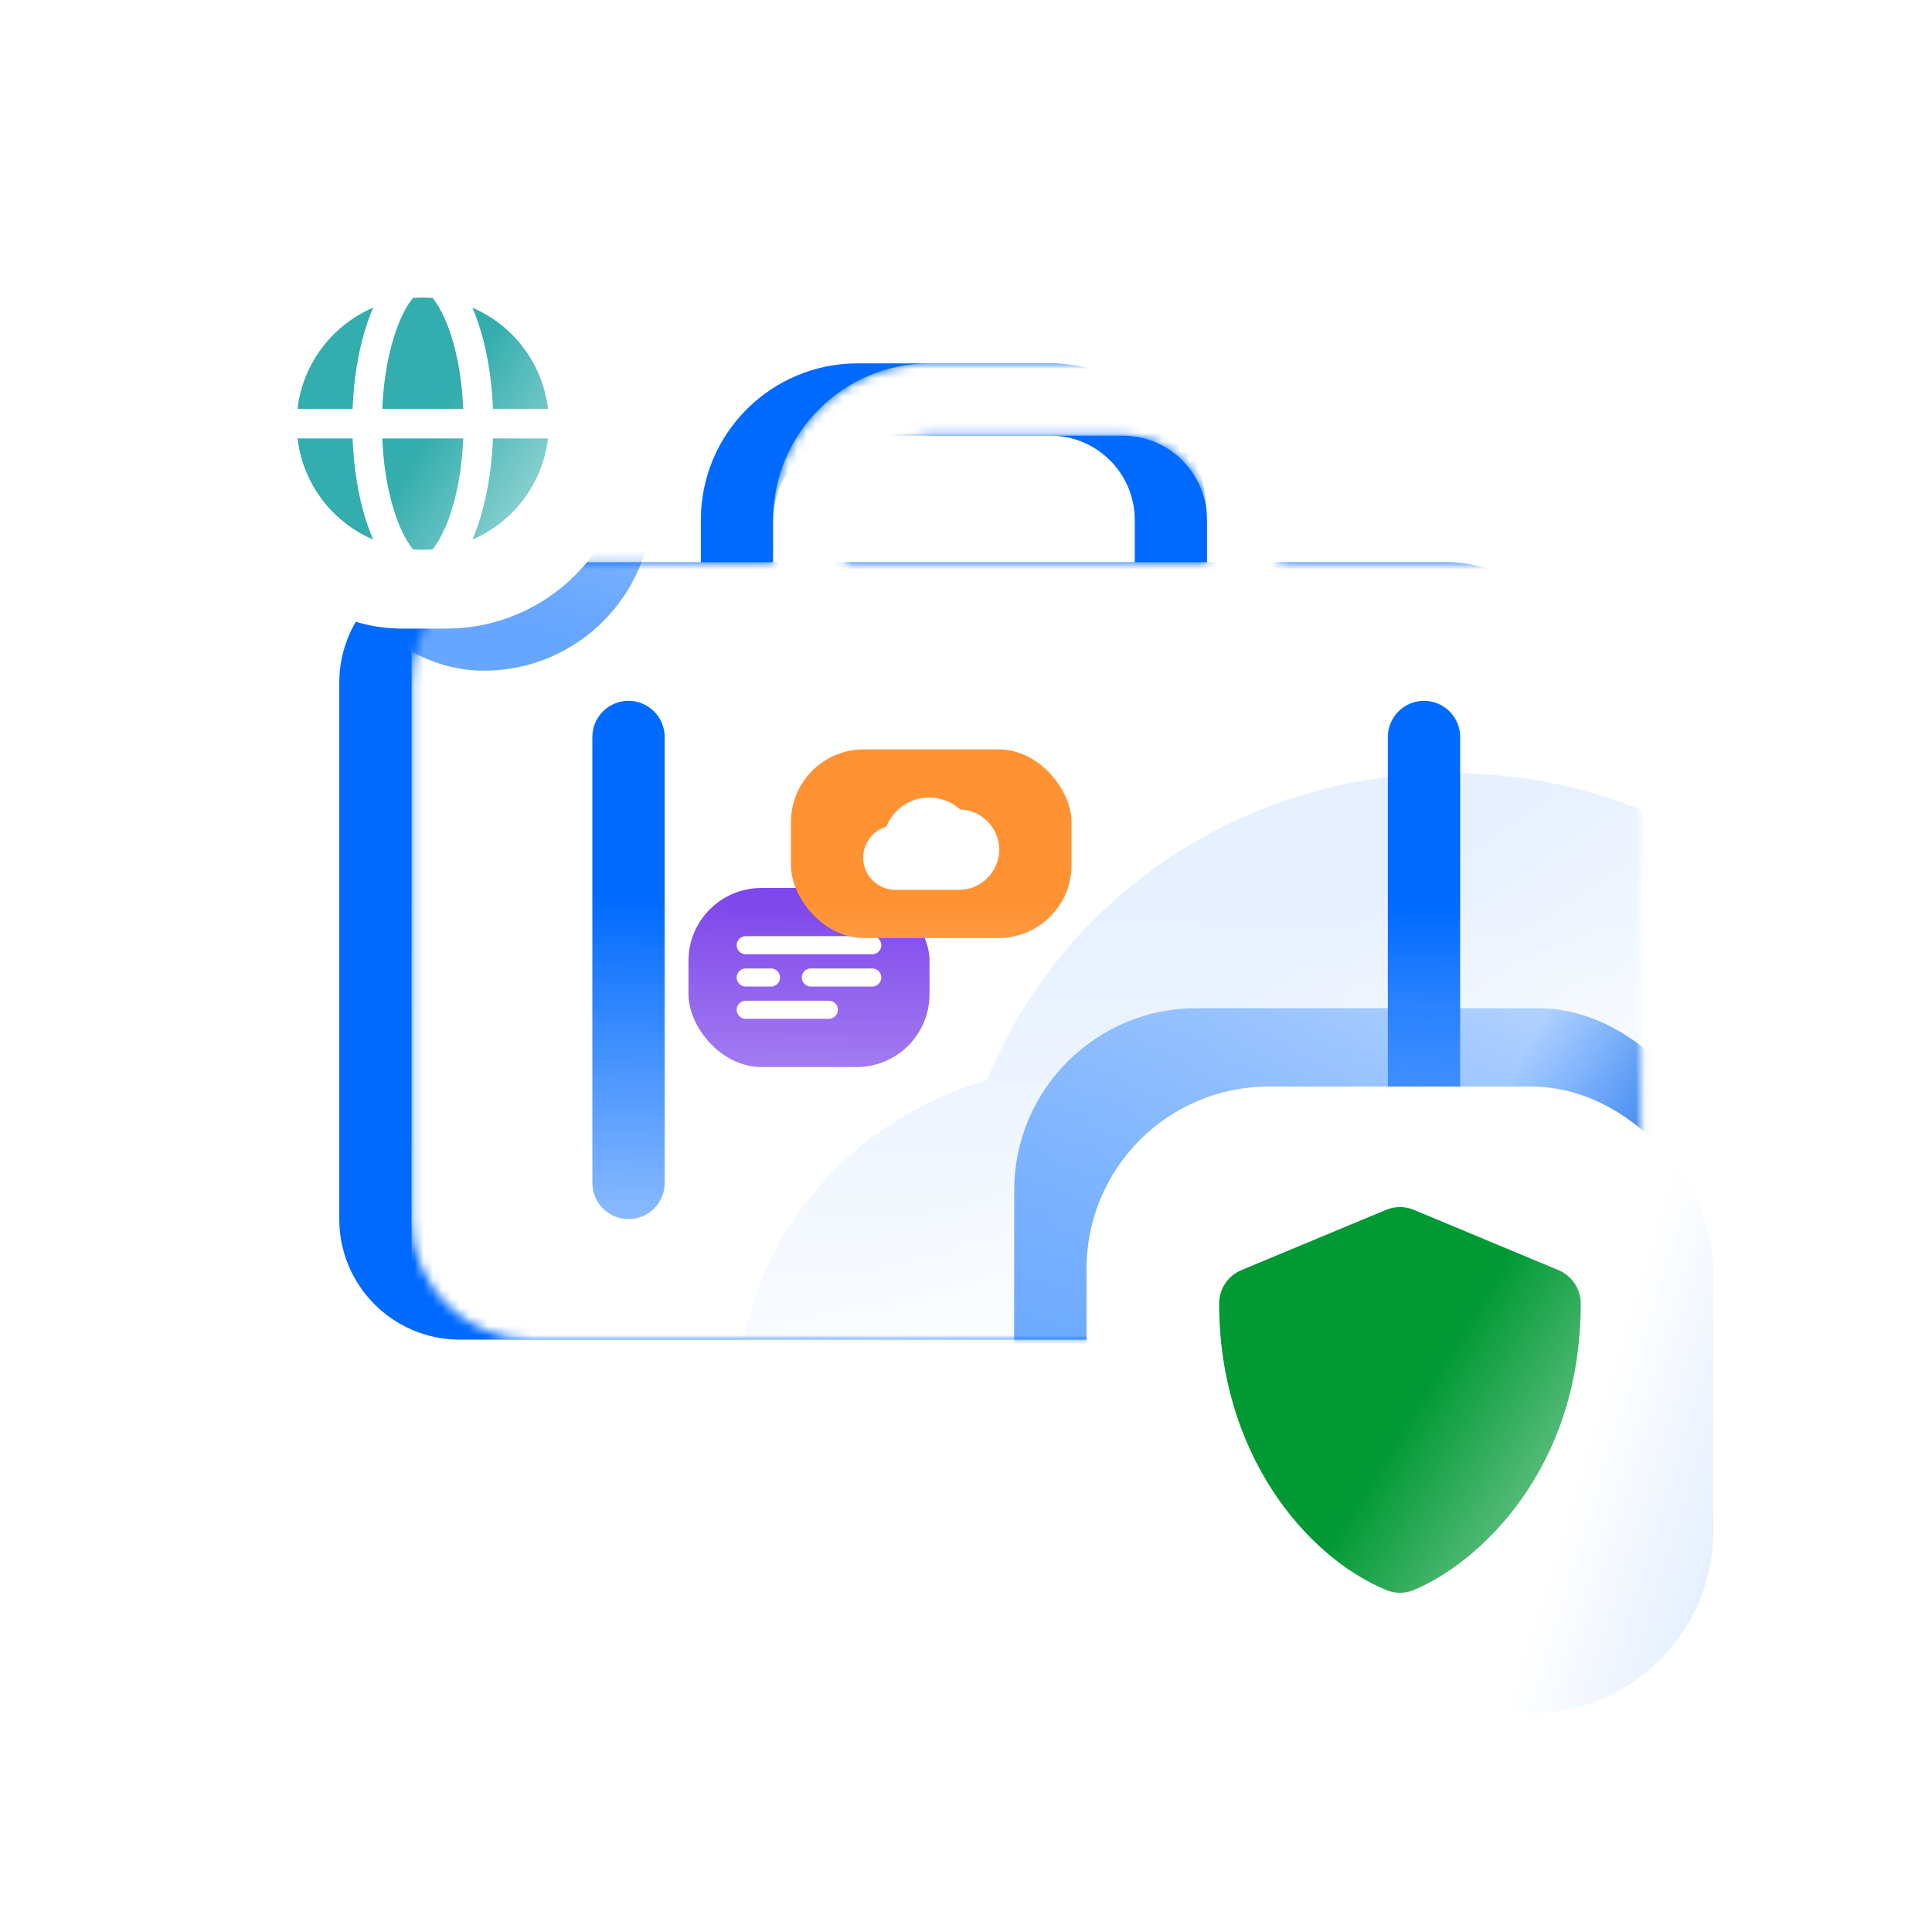 <svg width="212" height="212" viewBox="0 0 212 212" fill="none" xmlns="http://www.w3.org/2000/svg">
<g filter="url(#filter0_d_112505_30469)">
<path fill-rule="evenodd" clip-rule="evenodd" d="M78.097 23.871C68.602 23.871 60.904 31.569 60.904 41.065V45.694L34.452 45.694C27.148 45.694 21.227 51.615 21.227 58.919L21.227 117.774C21.227 125.079 27.148 131 34.452 131H142.904C150.208 131 156.13 125.079 156.13 117.774L156.13 58.919C156.13 51.615 150.208 45.694 142.904 45.694L116.452 45.694V41.065C116.452 31.569 108.755 23.871 99.259 23.871L78.097 23.871ZM108.517 45.694V41.065C108.517 35.952 104.372 31.807 99.259 31.807L78.097 31.807C72.984 31.807 68.84 35.952 68.84 41.065V45.694L108.517 45.694Z" fill="#006AFF"/>
<mask id="mask0_112505_30469" style="mask-type:alpha" maskUnits="userSpaceOnUse" x="29" y="23" width="136" height="108">
<path fill-rule="evenodd" clip-rule="evenodd" d="M86.031 23.871C76.535 23.871 68.838 31.569 68.838 41.065V45.694L42.386 45.694C35.082 45.694 29.16 51.615 29.16 58.919L29.16 117.774C29.16 125.079 35.082 131 42.386 131H150.838C158.142 131 164.063 125.079 164.063 117.774L164.063 58.919C164.063 51.615 158.142 45.694 150.838 45.694L124.386 45.694V41.065C124.386 31.569 116.688 23.871 107.192 23.871L86.031 23.871ZM116.45 45.694V41.065C116.45 35.952 112.306 31.807 107.192 31.807L86.031 31.807C80.918 31.807 76.773 35.952 76.773 41.065V45.694L116.45 45.694Z" fill="white"/>
</mask>
<g mask="url(#mask0_112505_30469)">
<path fill-rule="evenodd" clip-rule="evenodd" d="M86.031 23.871C76.535 23.871 68.838 31.569 68.838 41.065V45.694L29.16 45.694L29.16 131L164.063 131L164.063 45.694L124.386 45.694V41.065C124.386 31.569 116.688 23.871 107.192 23.871L86.031 23.871ZM116.45 45.694V41.065C116.45 35.952 112.306 31.807 107.192 31.807L86.031 31.807C80.918 31.807 76.773 35.952 76.773 41.065V45.694L116.45 45.694Z" fill="white"/>
<path fill-rule="evenodd" clip-rule="evenodd" d="M92.308 102.538C100.307 82.808 120.064 68.84 143.185 68.84C157.335 68.84 170.238 74.079 179.943 82.664C205.622 83.337 226.226 103.814 226.226 128.977C226.226 154.565 204.92 175.308 178.639 175.308H103.004C81.944 175.308 64.871 158.686 64.871 138.182C64.871 121.289 76.455 107.041 92.308 102.538Z" fill="url(#paint0_linear_112505_30469)"/>
<path d="M49 64.87C49 62.679 50.776 60.902 52.968 60.902C55.159 60.902 56.935 62.679 56.935 64.87V113.806C56.935 115.997 55.159 117.773 52.968 117.773C50.776 117.773 49 115.997 49 113.806V64.87Z" fill="#006AFF"/>
<path d="M136.289 64.87C136.289 62.679 138.065 60.902 140.257 60.902C142.448 60.902 144.225 62.679 144.225 64.87V114.467C144.225 116.658 142.448 118.435 140.257 118.435C138.065 118.435 136.289 116.658 136.289 114.467V64.87Z" fill="#006AFF"/>
<g filter="url(#filter1_d_112505_30469)">
<rect x="63.547" y="77.438" width="26.452" height="19.651" rx="8" fill="#7E47EB"/>
<path d="M68.836 83.719C68.836 83.171 69.28 82.727 69.828 82.727H83.715C84.263 82.727 84.707 83.171 84.707 83.719C84.707 84.266 84.263 84.71 83.715 84.71H69.828C69.28 84.71 68.836 84.266 68.836 83.719Z" fill="white"/>
<path d="M68.836 87.261C68.836 86.714 69.28 86.269 69.828 86.269H72.605C73.153 86.269 73.597 86.714 73.597 87.261C73.597 87.809 73.153 88.253 72.605 88.253H69.828C69.28 88.253 68.836 87.809 68.836 87.261Z" fill="white"/>
<path d="M75.977 87.261C75.977 86.714 76.421 86.269 76.969 86.269H83.714C84.261 86.269 84.706 86.714 84.706 87.261C84.706 87.809 84.261 88.253 83.714 88.253H76.969C76.421 88.253 75.977 87.809 75.977 87.261Z" fill="white"/>
<path d="M68.836 90.804C68.836 90.257 69.28 89.812 69.828 89.812H78.954C79.501 89.812 79.946 90.257 79.946 90.804C79.946 91.352 79.501 91.796 78.954 91.796H69.828C69.28 91.796 68.836 91.352 68.836 90.804Z" fill="white"/>
</g>
<g filter="url(#filter2_d_112505_30469)">
<rect x="74.789" y="62.227" width="30.789" height="20.704" rx="8" fill="#FF9233"/>
<path fill-rule="evenodd" clip-rule="evenodd" d="M85.259 70.72C85.999 68.844 87.826 67.516 89.963 67.516C91.271 67.516 92.464 68.014 93.362 68.83C95.736 68.894 97.641 70.841 97.641 73.234C97.641 75.666 95.671 77.639 93.241 77.639H86.248C84.301 77.639 82.723 76.058 82.723 74.109C82.723 72.502 83.794 71.148 85.259 70.72Z" fill="white"/>
</g>
<path fill-rule="evenodd" clip-rule="evenodd" d="M86.031 23.871C76.535 23.871 68.838 31.569 68.838 41.065V45.694L42.386 45.694C35.082 45.694 29.16 51.615 29.16 58.919L29.16 117.774C29.16 125.079 35.082 131 42.386 131H150.838C158.142 131 164.063 125.079 164.063 117.774L164.063 58.919C164.063 51.615 158.142 45.694 150.838 45.694L124.386 45.694V41.065C124.386 31.569 116.688 23.871 107.192 23.871L86.031 23.871ZM116.45 45.694V41.065C116.45 35.952 112.306 31.807 107.192 31.807L86.031 31.807C80.918 31.807 76.773 35.952 76.773 41.065V45.694L116.45 45.694Z" fill="url(#paint1_linear_112505_30469)"/>
<g filter="url(#filter3_f_112505_30469)">
<rect x="95.289" y="94.629" width="77.371" height="74.726" rx="20" fill="url(#paint2_linear_112505_30469)"/>
<rect x="95.289" y="94.629" width="77.371" height="74.726" rx="20" fill="url(#paint3_linear_112505_30469)"/>
</g>
<g filter="url(#filter4_f_112505_30469)">
<rect x="18.578" y="20.566" width="37.032" height="37.032" rx="18.516" fill="url(#paint4_linear_112505_30469)"/>
</g>
</g>
<g clip-path="url(#clip0_112505_30469)">
<rect x="103.227" y="103.227" width="68.774" height="68.774" rx="20" fill="white"/>
<g clip-path="url(#clip1_112505_30469)">
<path d="M139.142 158.471C146.218 155.523 157.455 145.325 157.455 127.034C157.455 126.25 157.223 125.485 156.788 124.833C156.354 124.181 155.736 123.673 155.013 123.371L139.142 116.758C138.659 116.557 138.14 116.453 137.616 116.453C137.092 116.453 136.574 116.557 136.09 116.758L120.219 123.371C119.496 123.673 118.878 124.181 118.444 124.833C118.009 125.485 117.777 126.25 117.777 127.034C117.777 143.441 127.242 154.784 136.09 158.471C136.574 158.672 137.092 158.776 137.616 158.776C138.14 158.776 138.659 158.672 139.142 158.471Z" fill="#009934"/>
</g>
<rect x="103.227" y="103.508" width="68.773" height="68.495" fill="url(#paint5_linear_112505_30469)"/>
<rect x="103.227" y="103.227" width="68.774" height="68.774" fill="url(#paint6_linear_112505_30469)"/>
</g>
<g clip-path="url(#clip2_112505_30469)">
<rect x="8" y="8" width="44.968" height="44.968" rx="20" fill="white"/>
<path fill-rule="evenodd" clip-rule="evenodd" d="M34.833 32.112H25.948C26.114 36.037 26.869 39.44 27.912 41.855C28.382 42.944 28.87 43.739 29.315 44.28C29.67 44.307 30.028 44.321 30.39 44.321C30.752 44.321 31.111 44.307 31.466 44.28C31.91 43.739 32.399 42.944 32.869 41.855C33.912 39.44 34.667 36.037 34.833 32.112ZM25.948 28.857C26.114 24.933 26.869 21.53 27.912 19.114C28.382 18.026 28.87 17.23 29.315 16.69C29.67 16.662 30.028 16.648 30.39 16.648C30.752 16.648 31.111 16.662 31.466 16.69C31.91 17.23 32.399 18.026 32.869 19.114C33.912 21.53 34.667 24.933 34.833 28.857H25.948ZM22.69 28.857H16.648C17.235 23.854 20.49 19.668 24.951 17.758C23.692 20.646 22.858 24.529 22.69 28.857ZM22.69 32.112H16.648C17.235 37.115 20.49 41.302 24.951 43.211C23.691 40.323 22.858 36.44 22.69 32.112ZM38.091 32.112H44.131C43.545 37.115 40.291 41.301 35.83 43.211C37.089 40.323 37.922 36.44 38.091 32.112ZM44.131 28.857H38.091C37.922 24.53 37.089 20.646 35.83 17.759C40.291 19.668 43.545 23.855 44.131 28.857Z" fill="#33ADAD"/>
<rect x="8" y="8.184" width="44.967" height="44.785" fill="url(#paint7_linear_112505_30469)"/>
</g>
</g>
<defs>
<filter id="filter0_d_112505_30469" x="0" y="0" width="212" height="212" filterUnits="userSpaceOnUse" color-interpolation-filters="sRGB">
<feFlood flood-opacity="0" result="BackgroundImageFix"/>
<feColorMatrix in="SourceAlpha" type="matrix" values="0 0 0 0 0 0 0 0 0 0 0 0 0 0 0 0 0 0 127 0" result="hardAlpha"/>
<feOffset dx="16" dy="16"/>
<feGaussianBlur stdDeviation="12"/>
<feComposite in2="hardAlpha" operator="out"/>
<feColorMatrix type="matrix" values="0 0 0 0 0.6 0 0 0 0 0.767 0 0 0 0 1 0 0 0 1 0"/>
<feBlend mode="normal" in2="BackgroundImageFix" result="effect1_dropShadow_112505_30469"/>
<feBlend mode="normal" in="SourceGraphic" in2="effect1_dropShadow_112505_30469" result="shape"/>
</filter>
<filter id="filter1_d_112505_30469" x="59.547" y="77.438" width="30.453" height="23.652" filterUnits="userSpaceOnUse" color-interpolation-filters="sRGB">
<feFlood flood-opacity="0" result="BackgroundImageFix"/>
<feColorMatrix in="SourceAlpha" type="matrix" values="0 0 0 0 0 0 0 0 0 0 0 0 0 0 0 0 0 0 127 0" result="hardAlpha"/>
<feOffset dx="-4" dy="4"/>
<feComposite in2="hardAlpha" operator="out"/>
<feColorMatrix type="matrix" values="0 0 0 0 0.874 0 0 0 0 0.82 0 0 0 0 0.98 0 0 0 1 0"/>
<feBlend mode="multiply" in2="BackgroundImageFix" result="effect1_dropShadow_112505_30469"/>
<feBlend mode="normal" in="SourceGraphic" in2="effect1_dropShadow_112505_30469" result="shape"/>
</filter>
<filter id="filter2_d_112505_30469" x="70.789" y="62.227" width="34.789" height="24.703" filterUnits="userSpaceOnUse" color-interpolation-filters="sRGB">
<feFlood flood-opacity="0" result="BackgroundImageFix"/>
<feColorMatrix in="SourceAlpha" type="matrix" values="0 0 0 0 0 0 0 0 0 0 0 0 0 0 0 0 0 0 127 0" result="hardAlpha"/>
<feOffset dx="-4" dy="4"/>
<feComposite in2="hardAlpha" operator="out"/>
<feColorMatrix type="matrix" values="0 0 0 0 1 0 0 0 0 0.893 0 0 0 0 0.8 0 0 0 1 0"/>
<feBlend mode="multiply" in2="BackgroundImageFix" result="effect1_dropShadow_112505_30469"/>
<feBlend mode="normal" in="SourceGraphic" in2="effect1_dropShadow_112505_30469" result="shape"/>
</filter>
<filter id="filter3_f_112505_30469" x="75.289" y="74.629" width="117.371" height="114.727" filterUnits="userSpaceOnUse" color-interpolation-filters="sRGB">
<feFlood flood-opacity="0" result="BackgroundImageFix"/>
<feBlend mode="normal" in="SourceGraphic" in2="BackgroundImageFix" result="shape"/>
<feGaussianBlur stdDeviation="10" result="effect1_foregroundBlur_112505_30469"/>
</filter>
<filter id="filter4_f_112505_30469" x="-1.422" y="0.566" width="77.031" height="77.031" filterUnits="userSpaceOnUse" color-interpolation-filters="sRGB">
<feFlood flood-opacity="0" result="BackgroundImageFix"/>
<feBlend mode="normal" in="SourceGraphic" in2="BackgroundImageFix" result="shape"/>
<feGaussianBlur stdDeviation="10" result="effect1_foregroundBlur_112505_30469"/>
</filter>
<linearGradient id="paint0_linear_112505_30469" x1="140.097" y1="175.308" x2="65.405" y2="68.13" gradientUnits="userSpaceOnUse">
<stop stop-color="white" stop-opacity="0"/>
<stop offset="0.602" stop-color="#E6F0FF"/>
</linearGradient>
<linearGradient id="paint1_linear_112505_30469" x1="123.725" y1="33.79" x2="122.416" y2="148.637" gradientUnits="userSpaceOnUse">
<stop offset="0.431" stop-color="white" stop-opacity="0"/>
<stop offset="1" stop-color="white"/>
</linearGradient>
<linearGradient id="paint2_linear_112505_30469" x1="113.805" y1="148.193" x2="143.289" y2="61.074" gradientUnits="userSpaceOnUse">
<stop stop-color="#66A6FF"/>
<stop offset="1" stop-color="#006AFF" stop-opacity="0"/>
</linearGradient>
<linearGradient id="paint3_linear_112505_30469" x1="160.757" y1="140.258" x2="136.683" y2="128.224" gradientUnits="userSpaceOnUse">
<stop stop-color="#0055CC"/>
<stop offset="1" stop-color="#006AFF" stop-opacity="0"/>
</linearGradient>
<linearGradient id="paint4_linear_112505_30469" x1="27.441" y1="47.112" x2="42.458" y2="4.255" gradientUnits="userSpaceOnUse">
<stop stop-color="#66A6FF"/>
<stop offset="1" stop-color="#006AFF" stop-opacity="0"/>
</linearGradient>
<linearGradient id="paint5_linear_112505_30469" x1="98.157" y1="122.61" x2="155.18" y2="157.796" gradientUnits="userSpaceOnUse">
<stop offset="0.641" stop-color="white" stop-opacity="0"/>
<stop offset="1" stop-color="white" stop-opacity="0.5"/>
</linearGradient>
<linearGradient id="paint6_linear_112505_30469" x1="137.614" y1="148.739" x2="186.638" y2="163.83" gradientUnits="userSpaceOnUse">
<stop offset="0.345" stop-color="#99C4FF" stop-opacity="0"/>
<stop offset="1" stop-color="#99C3FF" stop-opacity="0.5"/>
</linearGradient>
<linearGradient id="paint7_linear_112505_30469" x1="4.685" y1="20.673" x2="41.969" y2="43.679" gradientUnits="userSpaceOnUse">
<stop offset="0.641" stop-color="white" stop-opacity="0"/>
<stop offset="1" stop-color="white" stop-opacity="0.5"/>
</linearGradient>
<clipPath id="clip0_112505_30469">
<rect x="103.227" y="103.227" width="68.774" height="68.774" rx="20" fill="white"/>
</clipPath>
<clipPath id="clip1_112505_30469">
<rect width="42.323" height="42.323" fill="white" transform="translate(116.453 116.453)"/>
</clipPath>
<clipPath id="clip2_112505_30469">
<rect x="8" y="8" width="44.968" height="44.968" rx="20" fill="white"/>
</clipPath>
</defs>
</svg>
